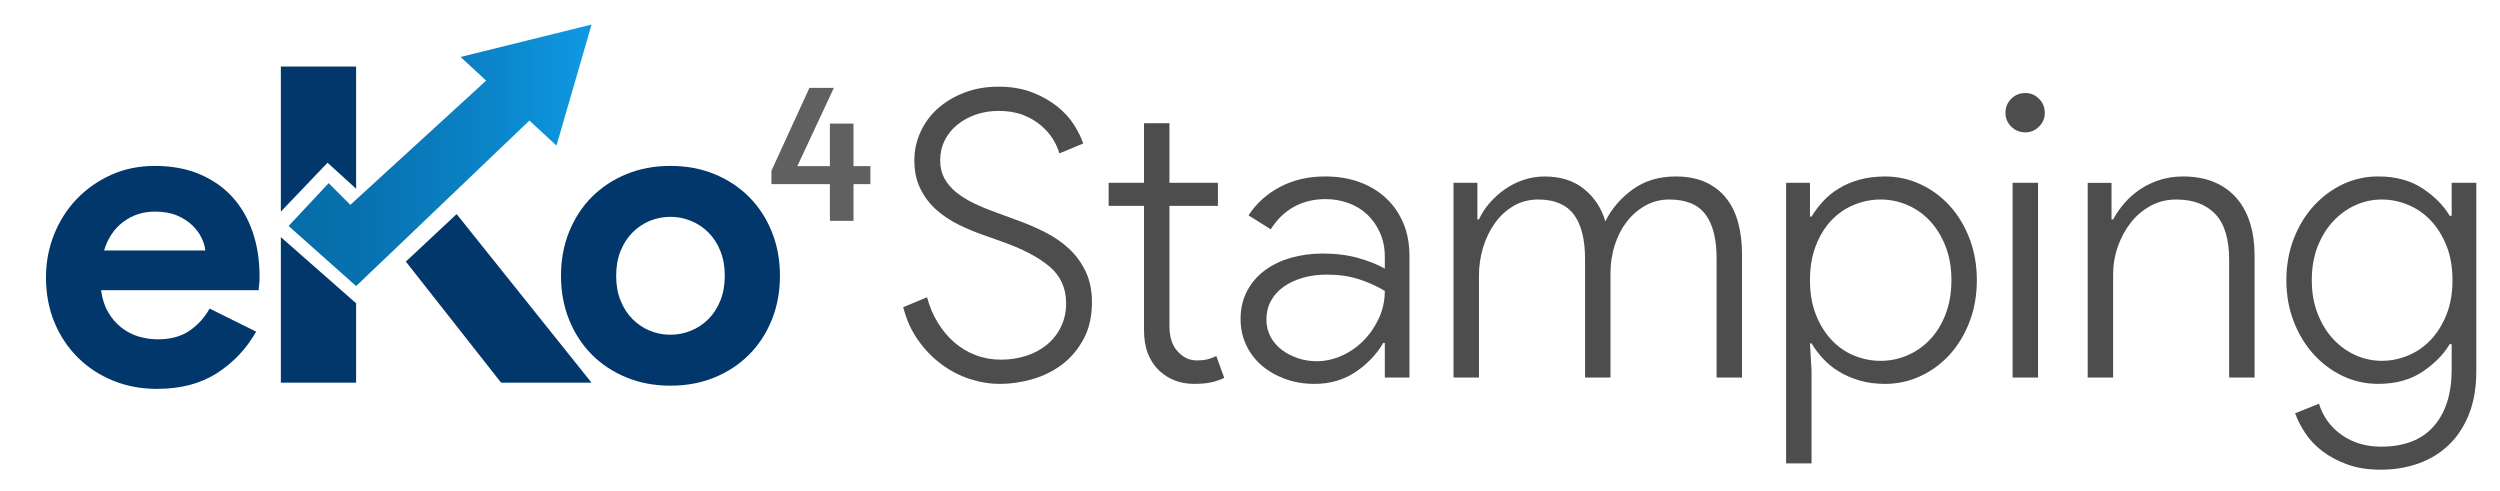 <?xml version="1.0" encoding="UTF-8"?>
<svg id="Capa_1" data-name="Capa 1" xmlns="http://www.w3.org/2000/svg" xmlns:xlink="http://www.w3.org/1999/xlink" viewBox="0 0 2318.83 455.42">
  <defs>
    <style>
      .cls-1, .cls-2 {
        fill: #02376c;
      }

      .cls-3 {
        fill: #606060;
      }

      .cls-4 {
        fill: #4d4d4d;
      }

      .cls-5 {
        fill: url(#Degradado_sin_nombre_26);
      }

      .cls-5, .cls-2 {
        fill-rule: evenodd;
      }
    </style>
    <linearGradient id="Degradado_sin_nombre_26" data-name="Degradado sin nombre 26" x1="267.69" y1="144.06" x2="548.71" y2="144.06" gradientUnits="userSpaceOnUse">
      <stop offset="0" stop-color="#066ca8"/>
      <stop offset=".24" stop-color="#0771af"/>
      <stop offset=".6" stop-color="#0a81c4"/>
      <stop offset="1" stop-color="#0f99e3"/>
    </linearGradient>
  </defs>
  <g>
    <path class="cls-4" d="m927.69,356.07c-9.58,0-19.04-1.54-28.38-4.61-9.34-3.07-18.06-7.61-26.17-13.64-8.11-6.02-15.3-13.45-21.56-22.3-6.27-8.85-10.87-19.04-13.82-30.59l22.11-9.21c2.21,8.36,5.46,16.1,9.77,23.22,4.3,7.13,9.4,13.27,15.29,18.43s12.53,9.16,19.9,11.98c7.37,2.83,15.23,4.24,23.59,4.24s15.85-1.16,23.22-3.5c7.37-2.33,13.82-5.77,19.35-10.32,5.53-4.54,9.89-10.07,13.08-16.58,3.19-6.51,4.79-13.82,4.79-21.93,0-14-5.16-25.37-15.48-34.09-10.32-8.72-25.31-16.52-44.96-23.4l-16.58-5.9c-7.87-2.7-15.61-5.95-23.22-9.77-7.62-3.81-14.44-8.41-20.45-13.82-6.02-5.4-10.87-11.85-14.56-19.35-3.69-7.49-5.53-16.27-5.53-26.35,0-9.09,1.9-17.81,5.71-26.17,3.81-8.35,9.15-15.6,16.03-21.75,6.88-6.14,15.11-11.06,24.69-14.74s20.02-5.53,31.33-5.53c12.04,0,22.6,1.79,31.7,5.34,9.09,3.56,16.89,7.99,23.4,13.27,6.51,5.29,11.67,11,15.48,17.14,3.81,6.14,6.57,11.79,8.29,16.95l-22.11,9.21c-1.23-4.42-3.26-8.9-6.08-13.45-2.83-4.54-6.58-8.78-11.24-12.72-4.67-3.93-10.2-7.12-16.58-9.58-6.39-2.45-13.88-3.69-22.48-3.69-7.37,0-14.32,1.11-20.82,3.32-6.51,2.21-12.29,5.34-17.32,9.4-5.04,4.05-8.97,8.91-11.79,14.56-2.83,5.66-4.24,11.79-4.24,18.43s1.29,11.98,3.87,16.77c2.58,4.79,6.2,9.09,10.87,12.9,4.66,3.81,10.19,7.25,16.58,10.32,6.39,3.08,13.39,5.96,21.01,8.66l16.95,6.27c9.82,3.44,19.1,7.37,27.83,11.79,8.72,4.42,16.27,9.65,22.67,15.66,6.39,6.02,11.48,13.08,15.29,21.19,3.81,8.11,5.71,17.45,5.71,28.01,0,13.27-2.58,24.69-7.74,34.28-5.16,9.58-11.79,17.45-19.9,23.59-8.11,6.14-17.26,10.69-27.46,13.64-10.2,2.95-20.21,4.42-30.04,4.42Z"/>
    <path class="cls-4" d="m1061.1,190.95h-32.8v-21.38h32.8v-55.28h23.59v55.28h44.96v21.38h-44.96v111c0,10.79,2.58,18.82,7.74,24.08,4.91,5.52,10.81,8.28,17.69,8.28,3.69,0,6.82-.31,9.4-.92,2.58-.61,5.46-1.66,8.66-3.13l7.37,20.27c-4.18,1.96-8.42,3.37-12.72,4.24-4.3.86-9.4,1.29-15.29,1.29-12.78,0-23.59-4.13-32.43-12.38-4.42-4.25-7.87-9.44-10.32-15.57-2.46-6.13-3.69-13.57-3.69-22.33v-114.83Z"/>
    <path class="cls-4" d="m1284.45,318.1h-1.47c-6.14,10.57-14.68,19.53-25.62,26.9-10.94,7.37-23.65,11.06-38.14,11.06-9.83,0-18.92-1.54-27.27-4.61-8.36-3.07-15.61-7.24-21.74-12.53-6.14-5.28-10.94-11.61-14.37-18.98-3.45-7.37-5.16-15.35-5.16-23.96,0-9.82,2.03-18.55,6.08-26.17,4.05-7.61,9.58-14.01,16.59-19.17,7-5.16,15.11-9.03,24.32-11.61,9.21-2.58,18.98-3.87,29.3-3.87,12.28,0,23.34,1.42,33.17,4.24,9.82,2.83,17.93,6.08,24.32,9.77v-11.06c0-8.11-1.47-15.48-4.42-22.11-2.95-6.63-6.88-12.28-11.79-16.95-4.92-4.66-10.75-8.23-17.51-10.69-6.76-2.45-13.82-3.69-21.19-3.69-11.06,0-20.89,2.4-29.48,7.19-8.6,4.79-15.73,11.74-21.38,20.82l-20.64-12.9c7.12-11.06,16.83-19.84,29.12-26.35,12.28-6.51,26.17-9.77,41.65-9.77,12.04,0,22.85,1.79,32.43,5.34,9.58,3.56,17.81,8.6,24.69,15.11,6.88,6.51,12.16,14.25,15.85,23.22,3.69,8.97,5.53,18.98,5.53,30.04v112.78h-22.85v-32.06Zm0-48.28c-7.37-4.42-15.42-8.04-24.14-10.87-8.72-2.82-18.61-4.24-29.67-4.24-8.11,0-15.54.98-22.3,2.95-6.76,1.97-12.66,4.73-17.69,8.29-5.04,3.56-8.97,7.92-11.79,13.08-2.83,5.16-4.24,10.94-4.24,17.32,0,5.9,1.29,11.24,3.87,16.03,2.58,4.79,6.08,8.85,10.5,12.16,4.42,3.32,9.4,5.9,14.93,7.74,5.53,1.84,11.24,2.76,17.14,2.76,8.11,0,15.97-1.72,23.59-5.16,7.61-3.44,14.38-8.17,20.27-14.19,5.9-6.02,10.62-12.96,14.19-20.82,3.56-7.86,5.34-16.22,5.34-25.06Z"/>
    <path class="cls-4" d="m1348.21,169.58h22.11v33.91h1.47c2.45-5.4,5.77-10.5,9.95-15.3,4.18-4.79,8.9-9.03,14.19-12.71,5.28-3.69,11.06-6.57,17.32-8.66,6.27-2.08,12.71-3.13,19.35-3.13,14.98,0,27.27,3.93,36.86,11.79,9.58,7.87,16.09,17.82,19.53,29.85,5.9-11.79,14.37-21.68,25.43-29.67,11.06-7.98,24.33-11.98,39.8-11.98,10.81,0,20.09,1.79,27.83,5.34,7.74,3.56,14.13,8.54,19.17,14.93,5.03,6.39,8.72,14.01,11.06,22.85,2.33,8.85,3.5,18.43,3.5,28.75v114.62h-23.59v-110.57c0-17.93-3.44-31.51-10.32-40.73-6.88-9.21-18.06-13.82-33.54-13.82-8.11,0-15.54,1.91-22.3,5.71-6.76,3.81-12.53,8.85-17.32,15.11-4.79,6.27-8.48,13.52-11.06,21.74-2.58,8.23-3.87,16.77-3.87,25.61v96.93h-23.59v-109.83c0-18.43-3.5-32.25-10.5-41.46-7-9.21-18-13.82-32.99-13.82-8.36,0-15.91,1.97-22.67,5.9-6.76,3.93-12.53,9.21-17.32,15.85-4.79,6.63-8.48,14.19-11.06,22.67s-3.87,17.26-3.87,26.35v94.35h-23.59v-180.59Z"/>
    <path class="cls-4" d="m1656.68,169.58h22.11v31.33h1.47c2.95-4.91,6.51-9.64,10.69-14.19,4.17-4.54,9.09-8.53,14.74-11.98,5.65-3.44,12.04-6.14,19.16-8.11,7.12-1.96,14.98-2.95,23.59-2.95,11.55,0,22.48,2.4,32.8,7.19,10.32,4.79,19.35,11.43,27.09,19.9,7.74,8.48,13.88,18.61,18.43,30.41,4.54,11.79,6.82,24.69,6.82,38.7s-2.27,26.9-6.82,38.7c-4.55,11.79-10.69,21.93-18.43,30.41-7.74,8.48-16.77,15.11-27.09,19.9-10.32,4.79-21.26,7.19-32.8,7.19-8.6,0-16.46-1.05-23.59-3.13-7.13-2.09-13.52-4.85-19.16-8.29-5.66-3.44-10.57-7.43-14.74-11.98-4.18-4.54-7.74-9.27-10.69-14.19h-1.47l1.47,25.06v86.24h-23.59V169.58Zm87.72,165.11c8.6,0,16.89-1.72,24.88-5.16,7.98-3.44,14.98-8.35,21.01-14.74,6.02-6.39,10.81-14.25,14.37-23.59,3.56-9.33,5.34-19.78,5.34-31.33s-1.79-21.93-5.34-31.14c-3.56-9.21-8.36-17.07-14.37-23.59-6.02-6.51-13.03-11.48-21.01-14.93-7.99-3.44-16.28-5.16-24.88-5.16s-16.9,1.66-24.88,4.98c-7.99,3.32-14.99,8.17-21.01,14.56-6.02,6.39-10.81,14.25-14.37,23.59-3.56,9.34-5.34,19.9-5.34,31.7s1.78,22.3,5.34,31.51c3.56,9.21,8.35,17.08,14.37,23.59,6.02,6.51,13.02,11.42,21.01,14.74,7.98,3.32,16.27,4.98,24.88,4.98Z"/>
    <path class="cls-4" d="m1878.55,122.77c-5.16,0-9.52-1.78-13.08-5.34-3.56-3.56-5.34-7.8-5.34-12.72,0-5.16,1.78-9.52,5.34-13.08,3.56-3.56,7.92-5.34,13.08-5.34s9.15,1.79,12.71,5.34c3.56,3.56,5.34,7.92,5.34,13.08s-1.79,9.16-5.34,12.72c-3.56,3.56-7.8,5.34-12.71,5.34Zm-11.79,227.4v-180.59h23.59v180.59h-23.59Z"/>
    <path class="cls-4" d="m1958.52,203.48h1.47c2.95-5.4,6.51-10.5,10.69-15.3,4.17-4.79,9.03-9.03,14.56-12.71s11.61-6.57,18.24-8.66c6.63-2.08,13.76-3.13,21.38-3.13,11.06,0,20.76,1.79,29.12,5.34,8.35,3.56,15.29,8.6,20.82,15.11,5.53,6.51,9.64,14.25,12.35,23.22,2.7,8.97,4.05,18.86,4.05,29.67v113.15h-23.59v-109.09c0-19.41-4.3-33.6-12.9-42.57-8.6-8.97-20.64-13.45-36.12-13.45-8.6,0-16.46,1.91-23.59,5.71-7.13,3.81-13.27,8.97-18.43,15.48-5.16,6.51-9.21,13.95-12.16,22.3-2.95,8.36-4.42,17.08-4.42,26.17v95.46h-23.59v-180.59h22.11v33.91Z"/>
    <path class="cls-4" d="m2208.4,435.67c-11.79,0-22.11-1.6-30.96-4.79-8.85-3.2-16.53-7.25-23.04-12.16-6.51-4.92-11.86-10.5-16.03-16.77-4.18-6.27-7.37-12.47-9.58-18.61l22.11-8.85c3.93,12.28,11.06,21.99,21.38,29.12,10.32,7.12,22.36,10.69,36.12,10.69,21.62,0,37.96-6.33,49.02-18.98,11.06-12.66,16.58-30.16,16.58-52.52v-23.59h-1.84c-5.65,9.58-14.07,18.12-25.25,25.61-11.18,7.49-24.88,11.24-41.09,11.24-11.55,0-22.42-2.4-32.62-7.19-10.2-4.79-19.23-11.48-27.09-20.09-7.87-8.6-14.07-18.8-18.61-30.59-4.55-11.79-6.82-24.57-6.82-38.33s2.27-26.54,6.82-38.33c4.54-11.79,10.75-21.99,18.61-30.59,7.86-8.6,16.89-15.29,27.09-20.09,10.19-4.79,21.07-7.19,32.62-7.19,16.22,0,29.91,3.69,41.09,11.06,11.18,7.37,19.59,15.85,25.25,25.43h1.84v-30.59h22.85v174.69c0,15.23-2.27,28.56-6.82,39.99-4.55,11.43-10.81,20.94-18.8,28.56-7.99,7.61-17.39,13.33-28.19,17.14-10.82,3.81-22.36,5.71-34.64,5.71Zm.74-100.98c8.35,0,16.52-1.66,24.51-4.98,7.98-3.32,14.98-8.17,21.01-14.56,6.02-6.39,10.87-14.19,14.56-23.4s5.53-19.84,5.53-31.88-1.84-22.67-5.53-31.88-8.54-17.01-14.56-23.4c-6.02-6.39-13.03-11.24-21.01-14.56-7.99-3.32-16.16-4.98-24.51-4.98s-16.4,1.72-24.14,5.16c-7.74,3.44-14.62,8.36-20.64,14.74-6.02,6.39-10.87,14.19-14.56,23.4s-5.53,19.72-5.53,31.51,1.84,21.99,5.53,31.33c3.69,9.34,8.53,17.2,14.56,23.59,6.02,6.39,12.9,11.3,20.64,14.74,7.74,3.44,15.79,5.16,24.14,5.16Z"/>
  </g>
  <g>
    <polyline class="cls-5" points="548.71 22.76 487.96 37.8 427.2 52.84 450.92 74.76 324.95 190.01 304.83 169.89 267.69 209.61 330.33 265.36 355.06 241.66 355.11 241.72 491.03 111.83 516.15 135.04 532.43 78.9 548.71 22.76"/>
    <g>
      <polygon class="cls-2" points="330.31 175.05 330.31 61.71 260.5 61.71 260.5 196.28 303.8 150.94 330.31 175.05"/>
      <polygon class="cls-2" points="376.43 242.63 464.79 354.94 548.66 354.94 423.53 198.58 376.43 242.63"/>
      <polygon class="cls-2" points="260.5 219.93 260.5 354.94 330.31 354.94 330.31 281.31 260.5 219.93"/>
      <path class="cls-1" d="m621.88,153.88c14.84,0,28.44,2.53,40.81,7.62,12.36,5.08,23.04,12.1,32.02,21.09,8.98,8.98,16.01,19.71,21.09,32.21,5.07,12.49,7.62,26.16,7.62,41s-2.55,28.52-7.62,41.01c-5.08,12.49-12.11,23.23-21.09,32.21-8.98,8.98-19.66,16.01-32.02,21.09-12.36,5.07-25.97,7.62-40.81,7.62s-28.44-2.55-40.81-7.62c-12.36-5.08-23.04-12.11-32.02-21.09-8.98-8.98-16.01-19.71-21.09-32.21-5.07-12.49-7.62-26.17-7.62-41.01s2.55-28.5,7.62-41c5.08-12.49,12.11-23.23,21.09-32.21,8.98-8.99,19.66-16.01,32.02-21.09,12.36-5.08,25.97-7.62,40.81-7.62Zm0,156.59c6.5,0,12.82-1.23,18.94-3.72,6.11-2.46,11.53-6.05,16.2-10.74,4.69-4.69,8.41-10.4,11.13-17.18,2.74-6.77,4.1-14.44,4.1-23.04s-1.36-16.26-4.1-23.04c-2.72-6.77-6.44-12.49-11.13-17.18-4.67-4.69-10.09-8.26-16.2-10.74-6.12-2.46-12.43-3.71-18.94-3.71s-13.15,1.24-19.13,3.71c-5.99,2.48-11.32,6.05-16.01,10.74-4.69,4.69-8.41,10.41-11.13,17.18-2.74,6.78-4.1,14.46-4.1,23.04s1.36,16.27,4.1,23.04c2.72,6.78,6.44,12.49,11.13,17.18,4.69,4.69,10.02,8.28,16.01,10.74,5.98,2.49,12.36,3.72,19.13,3.72Z"/>
      <path class="cls-1" d="m237.58,307.61c-8.98,15.85-21.07,28.66-36.25,38.43-15.19,9.77-33.75,14.66-55.67,14.66-14.8,0-28.46-2.58-41.01-7.73-12.55-5.15-23.44-12.35-32.69-21.59-9.25-9.24-16.44-20.14-21.59-32.69-5.15-12.54-7.73-26.35-7.73-41.4,0-14,2.51-27.27,7.53-39.82,5.01-12.54,12.01-23.51,21-32.89,8.98-9.37,19.61-16.84,31.89-22.38,12.28-5.55,25.82-8.32,40.61-8.32,15.58,0,29.45,2.58,41.6,7.73,12.14,5.15,22.31,12.28,30.5,21.39,8.19,9.11,14.39,19.88,18.62,32.29,4.22,12.41,6.34,25.89,6.34,40.41v4.75c-.27,1.59-.39,3.04-.39,4.36-.27,1.32-.39,2.77-.39,4.36H93.76c1.05,7.92,3.23,14.73,6.54,20.4,3.3,5.68,7.39,10.44,12.28,14.26,4.88,3.83,10.23,6.61,16.05,8.32,5.81,1.72,11.75,2.58,17.83,2.58,11.89,0,21.73-2.7,29.52-8.12,7.79-5.41,13.92-12.21,18.42-20.4l43.19,21.39Zm-47.15-75.28c-.27-3.43-1.39-7.26-3.37-11.49-1.98-4.22-4.89-8.19-8.72-11.89-3.83-3.7-8.59-6.74-14.26-9.11-5.68-2.38-12.48-3.57-20.41-3.57-11.09,0-20.87,3.17-29.32,9.51-8.46,6.34-14.4,15.19-17.83,26.55h93.9Z"/>
      <path class="cls-3" d="m769.76,170.77h-54.23v-12.39l35.25-76.89h22.66l-33.89,72.63h30.21v-39.51l21.89.02v39.49h15.69v16.65h-15.69v34.09h-21.89v-34.09Z"/>
    </g>
  </g>
</svg>